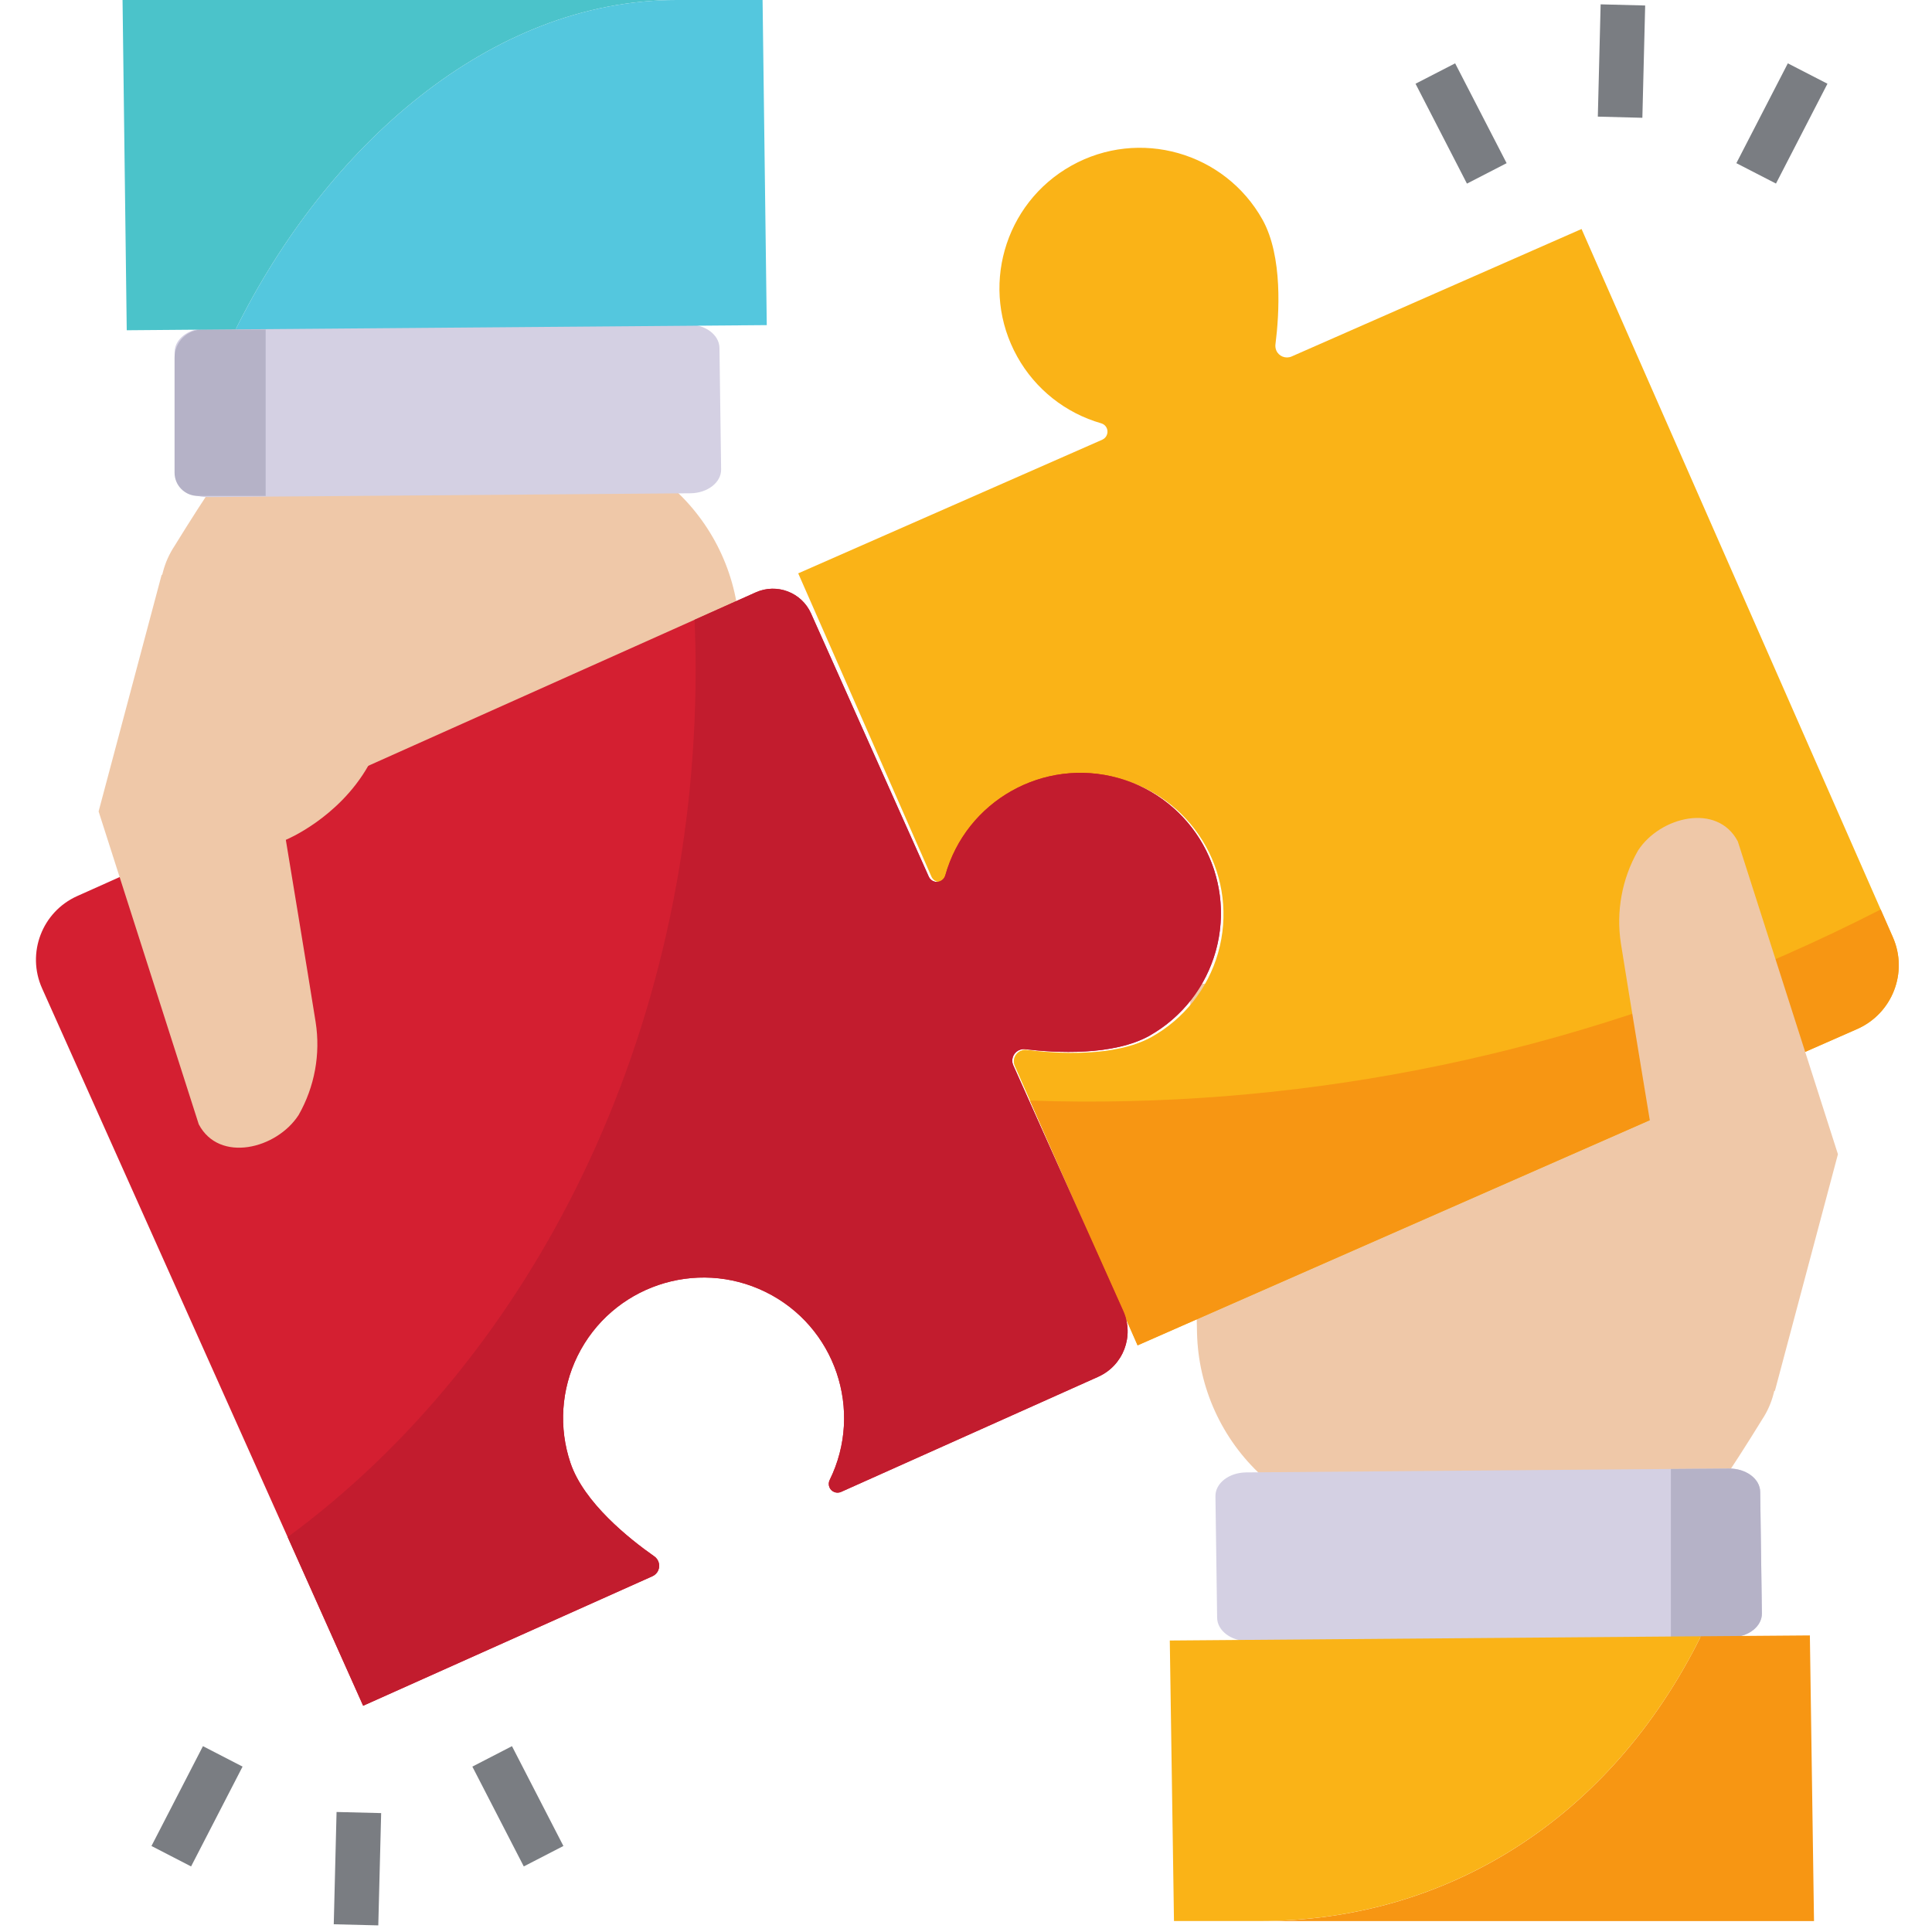 <svg xmlns="http://www.w3.org/2000/svg" xmlns:xlink="http://www.w3.org/1999/xlink" width="190" zoomAndPan="magnify" viewBox="0 0 142.5 142.5" height="190" preserveAspectRatio="xMidYMid meet" version="1.0"><defs><clipPath id="40853b24d7"><path d="M 58.816 10.684 L 140.047 10.684 L 140.047 99.453 L 58.816 99.453 Z M 58.816 10.684 " clip-rule="nonzero"/></clipPath><clipPath id="aa80d3c441"><path d="M 75.805 67 L 140.047 67 L 140.047 99.453 L 75.805 99.453 Z M 75.805 67 " clip-rule="nonzero"/></clipPath><clipPath id="fc8059c9bc"><path d="M 24.57 133.426 L 28.133 133.426 L 28.133 142 L 24.57 142 Z M 24.57 133.426 " clip-rule="nonzero"/></clipPath></defs><path fill="#efc8a8" d="M 88.289 98.305 L 87.766 72.578 C 96.871 72.477 108.73 70.539 118.953 69.703 C 118.941 68.82 119.047 67.938 119.273 67.082 C 119.477 66.293 119.789 65.539 120.207 64.836 C 121.746 62.48 125.875 61.566 127.406 64.316 L 135.055 86.324 L 130.816 102.797 C 130.641 103.473 130.359 104.113 129.973 104.695 C 129.973 104.695 128.621 106.906 127.332 108.84 L 93.086 108.871 L 93.086 108.867 C 90.113 106.148 88.383 102.332 88.289 98.305 " fill-opacity="1" fill-rule="nonzero"/><path fill="#d4d0e3" d="M 129.953 119 C 129.965 119.965 128.953 120.75 127.691 120.762 L 123.242 120.797 L 92.086 121.047 C 90.82 121.055 89.785 120.285 89.773 119.324 L 89.648 110.359 C 89.637 109.398 90.648 108.613 91.914 108.602 L 123.242 108.348 L 127.516 108.316 C 128.781 108.305 129.816 109.074 129.828 110.035 L 129.953 119 " fill-opacity="1" fill-rule="nonzero"/><path fill="#b5b2c7" d="M 129.953 119 C 129.965 119.965 128.953 120.75 127.691 120.762 L 123.242 120.797 L 123.242 108.348 L 127.516 108.316 C 128.781 108.305 129.816 109.074 129.828 110.035 L 129.953 119 " fill-opacity="1" fill-rule="nonzero"/><path fill="#f79613" d="M 133.797 141.695 L 92.93 141.695 C 106.711 141.695 118.785 134.148 125.453 120.688 L 133.492 120.625 L 133.797 141.695 " fill-opacity="1" fill-rule="nonzero"/><path fill="#fab317" d="M 125.453 120.688 C 118.785 134.145 106.711 141.691 92.926 141.691 L 86.59 141.691 L 86.281 121 L 125.453 120.688 " fill-opacity="1" fill-rule="nonzero"/><g clip-path="url(#40853b24d7)"><path fill="#fab317" d="M 74.848 78.621 L 83.906 99.23 L 136.977 75.902 C 139.574 74.762 140.758 71.727 139.613 69.125 L 116.652 16.891 L 95.258 26.297 C 94.824 26.48 94.324 26.281 94.137 25.852 C 94.078 25.707 94.055 25.555 94.074 25.402 C 94.359 23.164 94.621 18.914 93.125 16.211 C 90.332 11.215 84.02 9.426 79.023 12.219 C 74.031 15.012 72.242 21.32 75.035 26.316 C 76.367 28.707 78.594 30.469 81.223 31.223 C 81.566 31.32 81.762 31.68 81.66 32.02 C 81.609 32.203 81.477 32.352 81.305 32.43 L 58.875 42.289 C 59.914 44.656 66.363 59.32 68.703 64.664 C 68.848 64.992 69.23 65.141 69.559 64.996 C 69.73 64.922 69.863 64.773 69.918 64.59 C 71.496 59.09 77.23 55.906 82.73 57.484 C 88.234 59.059 91.414 64.797 89.84 70.297 C 89.086 72.93 87.32 75.156 84.934 76.488 C 82.223 77.988 77.977 77.719 75.73 77.438 C 75.266 77.379 74.84 77.711 74.781 78.176 C 74.762 78.328 74.785 78.48 74.848 78.621 " fill-opacity="1" fill-rule="nonzero"/></g><g clip-path="url(#aa80d3c441)"><path fill="#f79613" d="M 75.969 81.176 L 83.906 99.23 L 136.973 75.902 C 139.574 74.758 140.758 71.727 139.613 69.125 L 138.715 67.082 C 136.434 68.25 134.105 69.359 131.723 70.41 C 114.184 78.148 95.125 81.828 75.969 81.176 " fill-opacity="1" fill-rule="nonzero"/></g><path fill="#efc8a8" d="M 113.684 92.352 C 114.242 91.164 114.906 89.852 115.68 88.492 C 117.883 84.621 121.754 83.039 121.754 83.039 C 121.754 83.039 120.086 72.957 119.555 69.594 C 119.188 67.234 119.629 64.82 120.809 62.746 C 122.43 60.23 126.664 59.184 128.176 62.059 L 135.562 85.133 L 130.91 102.598 " fill-opacity="1" fill-rule="nonzero"/><path fill="#efc8a8" d="M 54.547 46.68 L 55.07 72.402 C 45.965 72.508 34.109 74.441 23.883 75.277 C 23.895 76.16 23.789 77.043 23.562 77.898 C 23.359 78.688 23.047 79.445 22.629 80.145 C 21.09 82.5 16.961 83.414 15.43 80.664 L 7.781 58.656 L 12.02 42.18 C 12.195 41.508 12.48 40.867 12.863 40.285 C 12.863 40.285 14.219 38.074 15.504 36.141 L 49.75 36.109 C 52.723 38.832 54.453 42.648 54.547 46.68 " fill-opacity="1" fill-rule="nonzero"/><path fill="#d4d0e3" d="M 53.188 34.621 L 53.066 25.656 C 53.051 24.695 52.016 23.922 50.75 23.934 L 15.148 24.219 C 13.883 24.23 12.871 25.016 12.883 25.977 L 13.008 34.941 C 13.02 35.906 14.055 36.676 15.32 36.664 L 50.926 36.383 C 52.188 36.371 53.203 35.582 53.188 34.621 " fill-opacity="1" fill-rule="nonzero"/><path fill="#b5b2c7" d="M 19.594 36.578 L 14.59 36.578 C 13.645 36.578 12.875 35.812 12.875 34.867 L 12.875 26.371 C 12.875 25.23 13.801 24.305 14.945 24.305 L 19.594 24.305 L 19.594 36.578 " fill-opacity="1" fill-rule="nonzero"/><path fill="#4bc3ca" d="M 9.039 0 L 49.91 0 C 36.125 0 24.055 10.836 17.383 24.293 L 9.348 24.359 L 9.039 0 " fill-opacity="1" fill-rule="nonzero"/><path fill="#54c7de" d="M 17.383 24.293 C 24.055 10.836 36.125 0 49.91 0 L 56.246 0 L 56.555 23.98 L 17.383 24.293 " fill-opacity="1" fill-rule="nonzero"/><path fill="#d41f31" d="M 89.578 64.266 C 91.027 68.922 89.043 73.957 84.812 76.375 C 82.117 77.895 77.863 77.66 75.613 77.387 C 75.148 77.332 74.727 77.664 74.668 78.129 C 74.648 78.281 74.676 78.438 74.738 78.578 L 82.852 96.703 C 83.676 98.551 82.852 100.719 81.004 101.543 C 81.004 101.543 81.004 101.547 81.004 101.547 C 75.715 103.914 66.129 108.203 62.039 110.039 C 61.715 110.184 61.332 110.039 61.184 109.715 C 61.105 109.539 61.109 109.336 61.195 109.164 C 63.719 104.031 61.605 97.816 56.469 95.293 C 51.332 92.77 45.121 94.883 42.594 100.02 C 41.387 102.477 41.199 105.312 42.078 107.906 C 43.07 110.836 46.402 113.492 48.258 114.793 C 48.641 115.059 48.738 115.586 48.469 115.969 C 48.383 116.094 48.262 116.195 48.121 116.258 L 26.785 125.812 L 3.102 72.895 C 1.941 70.297 3.105 67.25 5.699 66.09 L 55.746 43.691 C 57.301 42.996 59.125 43.691 59.82 45.246 C 59.82 45.25 59.82 45.25 59.82 45.25 C 62.141 50.43 66.625 60.453 68.504 64.66 C 68.648 64.988 69.031 65.137 69.355 64.992 C 69.531 64.914 69.664 64.762 69.719 64.578 C 71.254 59.066 76.965 55.848 82.477 57.383 C 85.859 58.324 88.531 60.918 89.582 64.266 L 89.578 64.266 " fill-opacity="1" fill-rule="nonzero"/><path fill="#c21c2e" d="M 84.812 76.379 C 82.117 77.895 77.863 77.66 75.613 77.387 C 75.148 77.332 74.727 77.664 74.668 78.129 C 74.648 78.285 74.672 78.438 74.738 78.578 L 82.852 96.703 C 83.676 98.551 82.852 100.719 81.004 101.547 C 75.715 103.914 66.129 108.207 62.039 110.039 C 61.711 110.188 61.328 110.039 61.184 109.715 C 61.105 109.539 61.109 109.34 61.191 109.168 C 63.719 104.031 61.605 97.82 56.469 95.293 C 51.332 92.77 45.121 94.883 42.594 100.02 C 41.387 102.477 41.199 105.312 42.078 107.906 C 43.07 110.836 46.402 113.492 48.258 114.793 C 48.641 115.059 48.738 115.586 48.473 115.969 C 48.383 116.098 48.262 116.199 48.121 116.262 L 26.785 125.812 L 21.219 113.371 C 39.277 100.102 51.309 76.379 51.309 49.328 C 51.309 48.113 51.281 46.906 51.234 45.711 L 55.746 43.691 C 57.301 42.996 59.125 43.691 59.82 45.246 C 62.137 50.426 66.625 60.449 68.504 64.66 C 68.648 64.988 69.031 65.137 69.359 64.988 C 69.531 64.91 69.664 64.762 69.719 64.578 C 71.258 59.066 76.977 55.848 82.484 57.391 C 87.996 58.934 91.215 64.648 89.672 70.16 C 88.934 72.793 87.188 75.027 84.812 76.375 L 84.812 76.379 " fill-opacity="1" fill-rule="nonzero"/><path fill="#efc8a8" d="M 29.152 52.629 C 28.598 53.816 27.93 55.129 27.156 56.492 C 24.953 60.359 21.082 61.945 21.082 61.945 C 21.082 61.945 22.75 72.023 23.281 75.387 C 23.652 77.746 23.207 80.164 22.027 82.238 C 20.406 84.75 16.172 85.797 14.66 82.926 L 7.273 59.848 L 11.926 42.383 " fill-opacity="1" fill-rule="nonzero"/><path fill="#7a7d82" d="M 34.84 130.301 L 37.762 128.793 L 41.555 136.156 L 38.633 137.664 L 34.84 130.301 " fill-opacity="1" fill-rule="nonzero"/><path fill="#7a7d82" d="M 11.172 136.156 L 14.969 128.793 L 17.891 130.301 L 14.094 137.664 L 11.172 136.156 " fill-opacity="1" fill-rule="nonzero"/><g clip-path="url(#fc8059c9bc)"><path fill="#7a7d82" d="M 24.617 141.93 L 24.824 133.648 L 28.113 133.73 L 27.902 142.012 L 24.617 141.93 " fill-opacity="1" fill-rule="nonzero"/></g><path fill="#7a7d82" d="M 104.406 6.176 L 107.328 4.672 L 111.125 12.035 L 108.199 13.543 L 104.406 6.176 " fill-opacity="1" fill-rule="nonzero"/><path fill="#7a7d82" d="M 128.07 12.035 L 131.867 4.672 L 134.789 6.176 L 130.992 13.539 L 128.07 12.035 " fill-opacity="1" fill-rule="nonzero"/><path fill="#7a7d82" d="M 117.852 8.602 L 118.059 0.32 L 121.344 0.406 L 121.137 8.688 L 117.852 8.602 " fill-opacity="1" fill-rule="nonzero"/></svg>